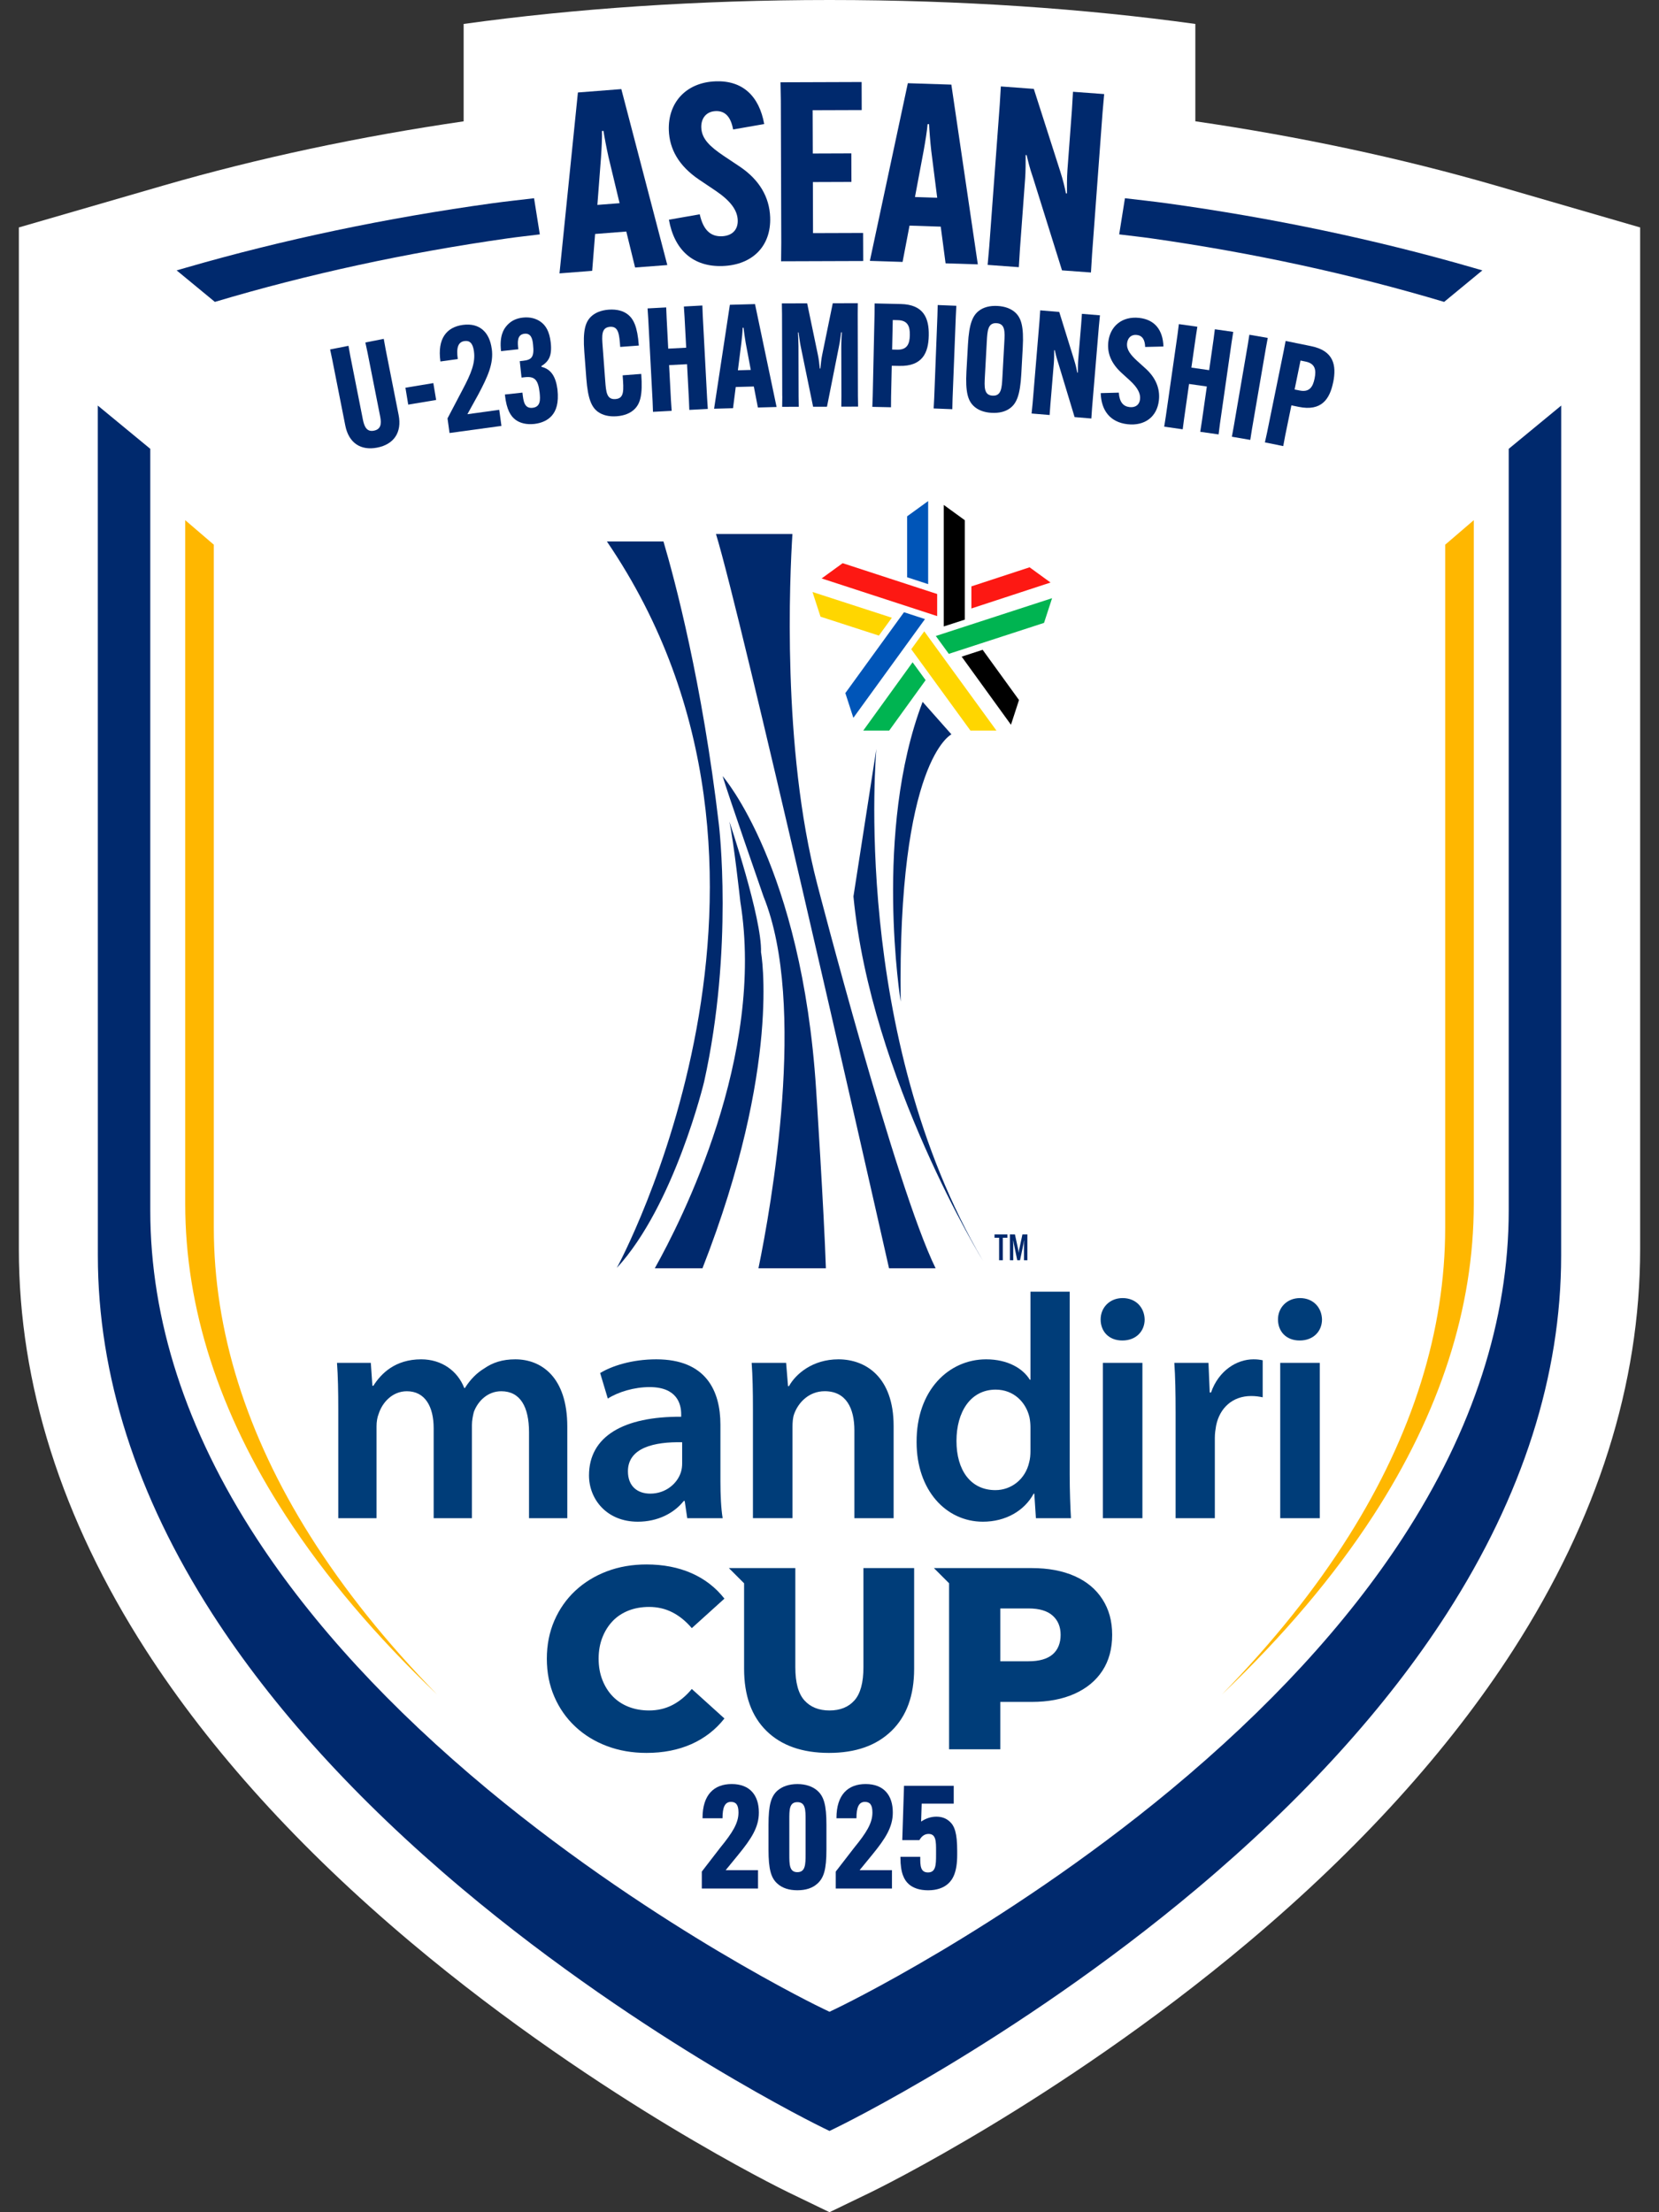 <svg width="60" height="80" viewBox="0 0 60 80" fill="none" xmlns="http://www.w3.org/2000/svg">
<rect x="0" y="0" width="60" height="80" fill="#333333" stroke="none"/>
<g clip-path="url(#clip0_12922_56538)">
<path d="M54.091 6.708C50.641 5.71 46.989 4.934 43.231 4.386V0.866C39.239 0.313 34.751 0 30 0C25.249 0 20.761 0.313 16.768 0.866V4.388C13.011 4.936 9.36 5.71 5.909 6.709L0.682 8.225V45.177C0.683 50.056 2.226 54.931 5.271 59.665C7.606 63.294 10.831 66.852 14.857 70.238C18.375 73.197 21.881 75.488 24.204 76.89C26.677 78.381 28.343 79.199 28.531 79.29L30 80L31.474 79.288C31.657 79.199 33.323 78.381 35.797 76.889C38.119 75.488 41.625 73.197 45.143 70.238C49.169 66.852 52.394 63.294 54.729 59.664C57.774 54.929 59.318 50.053 59.318 45.174V8.225L54.091 6.708Z" fill="white"/>
<path d="M22.16 58.621C22.001 58.786 21.876 58.985 21.786 59.215C21.695 59.447 21.65 59.702 21.65 59.983C21.65 60.264 21.695 60.52 21.786 60.751C21.876 60.982 22.001 61.18 22.16 61.345C22.32 61.51 22.512 61.637 22.736 61.724C22.961 61.812 23.207 61.855 23.476 61.855C23.781 61.855 24.063 61.79 24.318 61.659C24.574 61.527 24.808 61.334 25.02 61.078L26.2 62.145C25.881 62.551 25.483 62.859 25.006 63.072C24.528 63.284 23.987 63.39 23.382 63.39C22.863 63.39 22.386 63.307 21.95 63.142C21.512 62.977 21.131 62.743 20.807 62.44C20.483 62.137 20.23 61.777 20.049 61.359C19.867 60.941 19.777 60.482 19.777 59.983C19.777 59.483 19.868 59.024 20.049 58.606C20.23 58.189 20.483 57.828 20.807 57.525C21.132 57.223 21.512 56.989 21.95 56.823C22.386 56.658 22.863 56.575 23.382 56.575C23.987 56.575 24.528 56.68 25.006 56.889C25.483 57.098 25.881 57.405 26.2 57.811L25.02 58.878C24.808 58.629 24.574 58.438 24.318 58.307C24.062 58.176 23.781 58.111 23.476 58.111C23.207 58.111 22.961 58.154 22.736 58.241C22.512 58.329 22.319 58.455 22.16 58.62V58.621ZM31.227 56.706V60.291C31.227 60.847 31.119 61.246 30.903 61.49C30.688 61.733 30.387 61.855 30 61.855C29.613 61.855 29.311 61.733 29.092 61.49C28.873 61.246 28.764 60.847 28.764 60.291V56.706H26.361L26.911 57.256V60.347C26.911 61.315 27.181 62.064 27.72 62.594C28.26 63.124 29.014 63.39 29.981 63.39C30.948 63.39 31.695 63.125 32.242 62.594C32.788 62.064 33.061 61.315 33.061 60.347V56.706H31.227ZM40.223 59.121C40.223 59.626 40.105 60.059 39.871 60.417C39.637 60.776 39.302 61.054 38.865 61.251C38.428 61.447 37.91 61.546 37.311 61.546H36.178V63.259H34.325V57.255L33.776 56.706H37.311C37.91 56.706 38.428 56.803 38.865 56.996C39.302 57.19 39.637 57.469 39.871 57.834C40.105 58.199 40.223 58.615 40.223 59.121ZM38.359 59.121C38.359 58.828 38.262 58.595 38.069 58.424C37.876 58.252 37.585 58.166 37.199 58.166H36.178V60.076H37.199C37.585 60.076 37.876 59.993 38.069 59.828C38.263 59.663 38.359 59.415 38.359 59.121Z" fill="#003D79"/>
<path d="M52.267 44.401C52.267 48.12 51.096 51.867 48.786 55.537C47.567 57.476 46.028 59.397 44.193 61.276C46.407 59.169 48.239 57.006 49.659 54.82C52.076 51.101 53.301 47.303 53.301 43.534V18.811L52.267 19.698V44.401Z" fill="#FFB700"/>
<path d="M54.565 16.231V43.771C54.565 47.73 53.273 51.718 50.725 55.624C48.702 58.727 45.884 61.785 42.352 64.717C39.217 67.317 36.086 69.334 34.011 70.568C31.76 71.908 30.271 72.622 30.209 72.651L30 72.751V77.061L30.225 76.952C30.292 76.919 31.895 76.139 34.321 74.677C36.555 73.328 39.928 71.125 43.304 68.285C47.11 65.084 50.145 61.743 52.325 58.353C55.069 54.086 56.461 49.731 56.461 45.407L56.463 14.667L54.565 16.231Z" fill="#00296D"/>
<path d="M52.228 10.918L53.611 9.778L53.296 9.687C49.77 8.666 46.03 7.88 42.18 7.349C41.686 7.281 41.184 7.229 40.685 7.169L40.477 8.476C40.864 8.525 41.255 8.565 41.639 8.62C45.307 9.141 48.869 9.914 52.228 10.917V10.918Z" fill="#00296D"/>
<path d="M7.733 44.401C7.733 48.12 8.904 51.867 11.214 55.537C12.433 57.476 13.972 59.397 15.807 61.276C13.593 59.169 11.761 57.006 10.341 54.82C7.924 51.101 6.699 47.303 6.699 43.534V18.811L7.733 19.698V44.401Z" fill="#FFB700"/>
<path d="M5.435 16.231V43.771C5.435 47.73 6.727 51.718 9.275 55.624C11.298 58.727 14.116 61.785 17.648 64.717C20.783 67.317 23.914 69.334 25.989 70.568C28.24 71.908 29.729 72.622 29.791 72.651L30 72.751V77.061L29.775 76.952C29.708 76.919 28.105 76.139 25.679 74.677C23.445 73.328 20.072 71.125 16.696 68.285C12.89 65.084 9.855 61.743 7.675 58.353C4.931 54.086 3.539 49.731 3.539 45.407L3.537 14.667L5.435 16.231Z" fill="#00296D"/>
<path d="M7.772 10.918L6.389 9.778L6.704 9.687C10.229 8.666 13.97 7.88 17.82 7.349C18.314 7.281 18.816 7.229 19.315 7.169L19.523 8.476C19.136 8.525 18.745 8.565 18.361 8.62C14.693 9.141 11.131 9.914 7.772 10.917V10.918Z" fill="#00296D"/>
<path d="M21.417 9.794L20.235 9.886L20.901 3.344L22.471 3.222L24.134 9.585L22.969 9.674L22.651 8.373L21.523 8.461L21.417 9.794ZM21.605 7.41L22.408 7.348L22.006 5.672C21.938 5.369 21.86 4.958 21.825 4.733L21.77 4.737C21.78 4.964 21.757 5.384 21.736 5.694L21.605 7.41Z" fill="#00296D"/>
<path d="M25.307 7.75C25.438 8.342 25.717 8.558 26.105 8.544C26.494 8.529 26.694 8.295 26.681 7.962C26.668 7.6 26.42 7.265 25.892 6.905L25.279 6.493C24.545 5.995 24.215 5.392 24.189 4.714C24.153 3.711 24.813 2.98 25.88 2.941C26.865 2.904 27.457 3.48 27.639 4.486L26.514 4.682C26.435 4.251 26.246 4.004 25.884 4.018C25.541 4.03 25.35 4.282 25.363 4.616C25.378 5.023 25.678 5.301 26.16 5.628L26.764 6.031C27.461 6.503 27.827 7.123 27.854 7.855C27.893 8.894 27.222 9.58 26.137 9.62C25.061 9.66 24.386 9.033 24.192 7.945L25.307 7.75Z" fill="#00296D"/>
<path d="M29.399 6.584L29.404 8.431L31.215 8.425L31.219 9.439L28.249 9.449L28.256 8.788L28.24 3.637L28.228 2.976L31.162 2.966L31.165 3.98L29.39 3.986L29.395 5.552L30.79 5.547L30.793 6.579L29.398 6.584H29.399Z" fill="#00296D"/>
<path d="M32.644 9.472L31.46 9.434L32.833 3.009L34.407 3.06L35.364 9.56L34.198 9.523L34.023 8.196L32.894 8.159L32.643 9.473H32.644V9.472ZM33.09 7.125L33.895 7.151L33.679 5.443C33.644 5.134 33.611 4.717 33.601 4.49L33.547 4.489C33.531 4.715 33.463 5.129 33.408 5.435L33.091 7.125H33.09Z" fill="#00296D"/>
<path d="M37.389 3.214L38.339 6.179C38.45 6.523 38.505 6.763 38.551 6.993L38.588 6.996C38.587 6.76 38.586 6.406 38.605 6.153L38.767 3.978L38.806 3.319L39.934 3.402L39.876 4.06L39.496 9.195L39.456 9.854L38.409 9.777L37.36 6.424C37.24 6.079 37.185 5.839 37.13 5.609L37.094 5.606C37.094 5.842 37.095 6.196 37.076 6.449L36.888 9.002L36.847 9.662L35.719 9.579L35.777 8.921L36.157 3.786L36.197 3.126L37.389 3.214V3.214Z" fill="#00296D"/>
<path d="M13.879 12.254L13.947 12.63L14.417 15.007C14.542 15.64 14.242 16.069 13.645 16.186C13.049 16.304 12.613 16.021 12.488 15.389L12.018 13.012L11.939 12.637L12.603 12.506L12.671 12.883L13.127 15.187C13.185 15.475 13.293 15.62 13.524 15.574C13.761 15.527 13.807 15.352 13.75 15.064L13.294 12.759L13.214 12.385L13.879 12.254Z" fill="#00296D"/>
<path d="M14.663 14.021L15.672 13.854L15.774 14.464L14.764 14.632L14.663 14.021Z" fill="#00296D"/>
<path d="M17.786 12.617C17.858 13.141 17.646 13.608 17.302 14.258L16.904 14.979L18.056 14.82L18.135 15.402L16.258 15.659L16.185 15.13L16.738 14.076C17.04 13.506 17.197 13.115 17.142 12.715L17.141 12.705C17.101 12.409 16.986 12.308 16.8 12.334C16.566 12.366 16.5 12.575 16.555 12.975L16.556 12.985L15.928 13.072L15.927 13.061C15.815 12.246 16.149 11.831 16.736 11.75C17.358 11.665 17.704 12.029 17.783 12.605L17.785 12.616L17.786 12.617Z" fill="#00296D"/>
<path d="M18.895 14.197L18.896 14.208C18.928 14.499 18.959 14.78 19.26 14.748C19.556 14.715 19.543 14.448 19.516 14.194C19.463 13.72 19.325 13.603 18.982 13.641L18.862 13.654L18.798 13.06L18.917 13.047C19.239 13.013 19.328 12.903 19.278 12.456C19.26 12.279 19.218 12.041 18.968 12.069C18.687 12.099 18.72 12.395 18.744 12.62L18.745 12.63L18.121 12.698L18.12 12.687C18.062 12.162 18.203 11.909 18.345 11.757C18.496 11.594 18.682 11.51 18.91 11.485C19.17 11.457 19.387 11.517 19.553 11.636C19.736 11.769 19.869 11.975 19.918 12.386C19.972 12.88 19.841 13.073 19.58 13.239L19.582 13.265C19.924 13.349 20.099 13.609 20.161 14.081C20.215 14.581 20.113 14.855 19.954 15.036C19.814 15.193 19.599 15.3 19.323 15.331C19.042 15.361 18.815 15.302 18.655 15.188C18.472 15.055 18.32 14.824 18.261 14.278L18.26 14.267L18.894 14.198L18.895 14.197Z" fill="#00296D"/>
<path d="M21.621 14.89C21.399 14.723 21.262 14.439 21.205 13.683L21.132 12.718C21.076 11.961 21.168 11.661 21.363 11.462C21.515 11.309 21.738 11.219 22.015 11.198C22.307 11.177 22.538 11.243 22.693 11.362C22.916 11.529 23.053 11.818 23.103 12.486L23.104 12.496L22.431 12.546L22.43 12.536C22.397 12.093 22.374 11.795 22.062 11.818C21.744 11.843 21.766 12.14 21.795 12.52L21.889 13.778C21.919 14.174 21.94 14.456 22.258 14.432C22.581 14.408 22.56 14.126 22.519 13.578V13.573L23.191 13.522L23.192 13.528C23.249 14.289 23.151 14.59 22.956 14.789C22.805 14.942 22.581 15.032 22.304 15.053C22.028 15.073 21.793 15.017 21.62 14.889H21.621V14.89Z" fill="#00296D"/>
<path d="M25.402 11.048L25.417 11.431L25.574 14.407L25.599 14.788L24.93 14.823L24.915 14.442L24.848 13.17L24.199 13.204L24.266 14.475L24.292 14.857L23.616 14.893L23.602 14.511L23.445 11.534L23.42 11.153L24.094 11.117L24.11 11.499L24.167 12.608L24.817 12.574L24.758 11.465L24.733 11.084L25.402 11.048Z" fill="#00296D"/>
<path d="M26.511 14.762L25.826 14.781L26.397 11.022L27.306 10.997L28.086 14.718L27.41 14.737L27.263 13.977L26.609 13.995L26.511 14.762H26.511V14.762ZM26.687 13.391L27.153 13.378L26.969 12.399C26.938 12.222 26.905 11.982 26.891 11.851L26.859 11.852C26.858 11.984 26.833 12.225 26.812 12.403L26.687 13.391Z" fill="#00296D"/>
<path d="M28.291 14.33L28.283 11.354L28.277 10.972L29.192 10.969L29.58 12.831C29.611 12.972 29.637 13.187 29.649 13.328H29.67C29.684 13.187 29.705 12.972 29.736 12.83L30.118 10.967L31.023 10.964L31.02 11.346L31.027 14.323L31.034 14.704L30.427 14.706L30.431 14.324L30.426 12.514C30.425 12.363 30.441 12.153 30.446 12.017H30.42C30.404 12.153 30.379 12.357 30.347 12.504L29.909 14.708L29.407 14.709L28.955 12.508C28.924 12.361 28.902 12.158 28.881 12.021H28.86C28.866 12.158 28.877 12.367 28.878 12.519L28.883 14.329L28.889 14.71L28.288 14.712L28.293 14.331H28.291V14.33Z" fill="#00296D"/>
<path d="M31.563 14.331L31.629 11.355L31.632 10.973L32.574 10.994C33.411 11.012 33.603 11.514 33.59 12.131V12.142C33.576 12.759 33.362 13.251 32.525 13.232L32.252 13.227L32.227 14.346L32.224 14.728L31.549 14.713L31.563 14.332V14.331ZM32.454 12.645C32.815 12.653 32.899 12.424 32.905 12.126V12.116C32.912 11.818 32.838 11.586 32.477 11.578L32.288 11.573L32.265 12.641L32.454 12.645Z" fill="#00296D"/>
<path d="M34.587 11.058L34.568 11.44L34.451 14.416L34.442 14.798L33.767 14.771L33.787 14.39L33.903 11.414L33.913 11.031L34.587 11.058Z" fill="#00296D"/>
<path d="M35.209 14.678C35.009 14.484 34.911 14.184 34.953 13.426L35.007 12.459C35.048 11.7 35.181 11.413 35.4 11.242C35.57 11.109 35.804 11.049 36.076 11.064C36.353 11.079 36.58 11.166 36.734 11.316C36.933 11.511 37.031 11.81 36.989 12.568L36.936 13.536C36.894 14.294 36.762 14.581 36.543 14.752C36.373 14.885 36.139 14.945 35.861 14.929C35.589 14.915 35.363 14.828 35.208 14.678H35.209V14.678ZM36.253 13.645L36.322 12.384C36.343 11.997 36.36 11.704 36.041 11.687C35.727 11.669 35.71 11.962 35.689 12.349L35.62 13.61C35.599 13.997 35.582 14.29 35.896 14.308C36.215 14.326 36.232 14.033 36.253 13.645H36.253V13.645Z" fill="#00296D"/>
<path d="M38.309 11.281L38.843 13.002C38.906 13.201 38.935 13.341 38.961 13.474L38.982 13.475C38.983 13.338 38.985 13.134 38.997 12.988L39.102 11.73L39.129 11.349L39.781 11.403L39.744 11.784L39.496 14.753L39.47 15.134L38.864 15.083L38.276 13.137C38.209 12.938 38.178 12.799 38.148 12.665L38.126 12.663C38.125 12.8 38.125 13.005 38.112 13.15L37.989 14.627L37.961 15.008L37.309 14.954L37.347 14.573L37.595 11.604L37.621 11.223L38.31 11.281L38.309 11.281Z" fill="#00296D"/>
<path d="M40.463 14.199C40.487 14.549 40.629 14.696 40.852 14.722C41.076 14.747 41.21 14.63 41.231 14.438C41.255 14.23 41.142 14.017 40.87 13.765L40.554 13.477C40.177 13.13 40.04 12.756 40.083 12.366C40.148 11.789 40.589 11.427 41.203 11.496C41.769 11.559 42.059 11.939 42.077 12.531L41.416 12.547C41.408 12.293 41.321 12.136 41.112 12.112C40.914 12.09 40.785 12.218 40.763 12.41C40.737 12.644 40.884 12.829 41.133 13.057L41.445 13.339C41.802 13.669 41.96 14.056 41.913 14.477C41.846 15.075 41.403 15.41 40.778 15.341C40.16 15.271 39.827 14.855 39.809 14.216L40.464 14.199H40.463V14.199Z" fill="#00296D"/>
<path d="M44.602 12.001L44.543 12.379L44.12 15.331L44.072 15.71L43.408 15.615L43.467 15.238L43.647 13.977L43.004 13.885L42.824 15.146L42.774 15.525L42.105 15.429L42.164 15.052L42.587 12.1L42.635 11.721L43.304 11.816L43.245 12.194L43.088 13.294L43.731 13.386L43.888 12.286L43.937 11.907L44.601 12.002H44.602V12.001Z" fill="#00296D"/>
<path d="M45.85 12.22L45.781 12.595L45.277 15.53L45.218 15.908L44.552 15.793L44.621 15.417L45.125 12.482L45.185 12.105L45.85 12.22Z" fill="#00296D"/>
<path d="M45.829 15.623L46.424 12.705L46.496 12.33L47.419 12.518C48.24 12.685 48.34 13.213 48.218 13.819L48.215 13.829C48.091 14.434 47.792 14.881 46.972 14.714L46.705 14.659L46.48 15.757L46.41 16.132L45.747 15.998L45.829 15.624V15.623ZM47.007 14.122C47.36 14.194 47.484 13.984 47.543 13.692L47.545 13.682C47.605 13.389 47.574 13.148 47.219 13.076L47.035 13.038L46.821 14.085L47.006 14.122H47.007Z" fill="#00296D"/>
<path d="M31.221 26.419H32.159L33.476 24.596L33.005 23.95L31.221 26.419Z" fill="#00B451"/>
<path d="M37.236 20.515L35.132 21.205V22.004L37.994 21.066L37.236 20.515Z" fill="#FD1813"/>
<path d="M30.863 25.959L33.453 22.388L32.694 22.14L30.573 25.064L30.863 25.959Z" fill="#0055B8"/>
<path d="M31.786 22.985L32.255 22.339L29.385 21.408L29.675 22.301L31.786 22.985Z" fill="#FFD600"/>
<path d="M34.893 18.812L34.133 18.26V22.654L34.893 22.408V18.812Z" fill="black"/>
<path d="M33.894 21.481L30.476 20.366L29.716 20.918L33.894 22.28V21.481Z" fill="#FD1813"/>
<path d="M33.568 18.12L32.808 18.671V20.876L33.568 21.124V18.12Z" fill="#0055B8"/>
<path d="M33.845 22.999L34.315 23.645L37.759 22.525L38.05 21.632L33.845 22.999Z" fill="#00B451"/>
<path d="M32.957 23.478L35.097 26.419H36.037L33.427 22.831L32.957 23.478Z" fill="#FFD600"/>
<path d="M34.78 23.746L36.563 26.209L36.854 25.315L35.539 23.499L34.78 23.746Z" fill="black"/>
<path d="M34.409 26.556L33.368 25.381C31.581 30.067 32.575 36.223 32.575 36.223C32.456 27.486 34.41 26.556 34.41 26.556L34.409 26.556Z" fill="#00296D"/>
<path d="M31.695 27.082L30.866 32.418C31.502 39.019 35.552 45.595 35.552 45.595C30.747 37.414 31.695 27.082 31.695 27.082Z" fill="#00296D"/>
<path d="M23.683 45.864H25.406C28.279 38.524 27.523 34.435 27.523 34.435C27.563 33.204 26.378 29.709 26.378 29.709C26.537 30.424 26.775 32.608 26.775 32.608C27.682 38.175 24.644 44.148 23.682 45.864H23.683H23.683Z" fill="#00296D"/>
<path d="M27.431 45.864H29.869C29.801 43.784 29.516 39.4 29.516 39.4C28.999 31.338 26.135 28.066 26.135 28.066C26.289 28.607 27.613 32.418 27.613 32.418C29.2 36.33 27.884 43.657 27.431 45.863V45.864Z" fill="#00296D"/>
<path d="M23.995 19.581H21.952L21.95 19.582C30.111 31.556 22.308 45.852 22.308 45.852C24.393 43.589 25.465 39.121 25.465 39.121C26.537 34.296 26.001 29.828 26.001 29.828C25.396 24.67 24.403 20.962 23.995 19.581H23.995Z" fill="#00296D"/>
<path d="M28.659 19.31H25.894C26.834 22.392 31.289 42.039 32.153 45.864H33.837C32.387 42.908 29.556 31.973 29.556 31.973C28.27 27.039 28.565 20.794 28.659 19.31V19.31Z" fill="#00296D"/>
<path d="M36.269 44.76V45.478L36.27 45.573H36.133L36.134 45.478V44.76H35.968V44.642H36.434V44.76H36.268H36.269Z" fill="#00296D"/>
<path d="M36.525 45.478V44.737L36.524 44.642H36.707L36.823 45.178C36.831 45.211 36.837 45.262 36.84 45.296H36.845C36.848 45.262 36.854 45.211 36.862 45.178L36.977 44.642H37.158L37.157 44.737V45.478L37.158 45.573H37.034L37.035 45.478V44.984C37.035 44.948 37.039 44.897 37.041 44.864H37.035C37.03 44.897 37.023 44.946 37.016 44.981L36.891 45.573H36.79L36.667 44.981C36.659 44.946 36.651 44.897 36.647 44.864H36.642C36.643 44.897 36.645 44.948 36.645 44.984V45.478L36.647 45.573H36.524L36.525 45.478H36.525Z" fill="#00296D"/>
<path d="M27.445 65.551C27.445 66.07 27.181 66.486 26.708 67.064L26.245 67.63H27.415V68.295H25.382V67.681L26.047 66.819C26.489 66.278 26.708 65.93 26.708 65.55V65.54C26.708 65.265 26.614 65.161 26.437 65.161C26.214 65.161 26.131 65.363 26.131 65.743V65.753H25.408V65.743C25.408 64.896 25.829 64.516 26.463 64.516C27.133 64.516 27.445 64.937 27.445 65.54V65.55L27.445 65.551Z" fill="#00296D"/>
<path d="M28.116 68.118C27.887 67.916 27.794 67.604 27.794 66.886V65.987C27.794 65.27 27.887 64.963 28.116 64.755C28.293 64.6 28.542 64.517 28.839 64.517C29.135 64.517 29.384 64.6 29.561 64.755C29.795 64.963 29.889 65.27 29.889 65.987V66.886C29.889 67.604 29.795 67.91 29.561 68.118C29.384 68.28 29.141 68.357 28.839 68.357C28.537 68.357 28.293 68.279 28.116 68.118ZM29.135 67.058V65.816C29.135 65.452 29.135 65.171 28.838 65.171C28.542 65.171 28.547 65.452 28.547 65.816V67.058C28.547 67.422 28.547 67.703 28.838 67.703C29.129 67.703 29.135 67.422 29.135 67.058Z" fill="#00296D"/>
<path d="M32.289 65.551C32.289 66.07 32.025 66.486 31.552 67.064L31.089 67.63H32.259V68.295H30.226V67.681L30.892 66.819C31.334 66.278 31.552 65.93 31.552 65.55V65.54C31.552 65.265 31.458 65.161 31.281 65.161C31.058 65.161 30.975 65.363 30.975 65.743V65.753H30.252V65.743C30.252 64.896 30.673 64.516 31.307 64.516C31.977 64.516 32.289 64.937 32.289 65.54V65.55L32.289 65.551Z" fill="#00296D"/>
<path d="M32.872 68.14C32.705 67.994 32.565 67.744 32.565 67.168V67.147H33.282V67.168C33.282 67.454 33.282 67.713 33.563 67.713C33.843 67.713 33.854 67.443 33.854 67.079V66.934C33.854 66.591 33.854 66.32 33.583 66.32C33.454 66.32 33.339 66.388 33.251 66.544H32.632L32.695 64.579H34.493V65.224H33.334L33.313 65.873C33.484 65.759 33.666 65.696 33.864 65.696C34.062 65.696 34.212 65.753 34.342 65.868C34.524 66.029 34.618 66.289 34.618 66.934V67.079C34.618 67.687 34.467 67.968 34.28 68.129C34.119 68.27 33.88 68.358 33.568 68.358C33.255 68.358 33.027 68.275 32.871 68.14H32.872Z" fill="#00296D"/>
<path d="M12.234 50.956C12.234 50.31 12.223 49.768 12.188 49.284H13.411L13.468 50.114H13.503C13.78 49.676 14.287 49.157 15.233 49.157C15.972 49.157 16.548 49.572 16.791 50.195H16.814C17.01 49.883 17.241 49.652 17.506 49.491C17.818 49.272 18.175 49.157 18.637 49.157C19.571 49.157 20.517 49.791 20.517 51.591V54.903H19.133V51.799C19.133 50.865 18.81 50.311 18.129 50.311C17.645 50.311 17.287 50.657 17.137 51.061C17.102 51.199 17.068 51.372 17.068 51.534V54.903H15.684V51.649C15.684 50.865 15.372 50.311 14.715 50.311C14.184 50.311 13.826 50.726 13.699 51.118C13.642 51.257 13.618 51.418 13.618 51.58V54.903H12.234V50.957V50.956Z" fill="#003D79"/>
<path d="M24.855 54.902L24.763 54.279H24.728C24.382 54.717 23.794 55.029 23.067 55.029C21.937 55.029 21.302 54.21 21.302 53.356C21.302 51.937 22.559 51.222 24.636 51.233V51.141C24.636 50.772 24.486 50.161 23.494 50.161C22.94 50.161 22.363 50.334 21.982 50.576L21.705 49.653C22.121 49.399 22.848 49.157 23.736 49.157C25.536 49.157 26.055 50.299 26.055 51.522V53.552C26.055 54.06 26.078 54.556 26.136 54.902H24.855H24.855ZM24.671 52.156C23.667 52.134 22.71 52.352 22.71 53.206C22.71 53.76 23.067 54.014 23.517 54.014C24.082 54.014 24.497 53.645 24.625 53.241C24.659 53.137 24.671 53.021 24.671 52.929V52.156V52.156Z" fill="#003D79"/>
<path d="M27.231 50.956C27.231 50.31 27.22 49.768 27.185 49.284H28.431L28.5 50.126H28.535C28.777 49.688 29.388 49.157 30.323 49.157C31.303 49.157 32.319 49.791 32.319 51.568V54.902H30.9V51.729C30.9 50.922 30.6 50.31 29.827 50.31C29.262 50.31 28.869 50.714 28.719 51.141C28.673 51.268 28.662 51.44 28.662 51.602V54.901H27.231V50.956V50.956Z" fill="#003D79"/>
<path d="M38.687 46.711V53.322C38.687 53.898 38.71 54.521 38.733 54.902H37.465L37.407 54.014H37.384C37.049 54.636 36.368 55.029 35.549 55.029C34.211 55.029 33.15 53.887 33.15 52.156C33.138 50.276 34.315 49.157 35.664 49.157C36.437 49.157 36.991 49.48 37.245 49.895H37.268V46.711H38.687ZM37.268 51.626C37.268 51.511 37.257 51.373 37.233 51.257C37.106 50.703 36.657 50.253 36.011 50.253C35.099 50.253 34.592 51.06 34.592 52.11C34.592 53.16 35.099 53.887 35.999 53.887C36.575 53.887 37.083 53.495 37.221 52.883C37.256 52.756 37.268 52.617 37.268 52.468V51.626L37.268 51.626Z" fill="#003D79"/>
<path d="M41.398 47.715C41.398 48.142 41.087 48.476 40.591 48.476C40.095 48.476 39.806 48.142 39.806 47.715C39.806 47.288 40.129 46.942 40.602 46.942C41.075 46.942 41.387 47.276 41.398 47.715ZM39.887 54.902V49.284H41.317V54.902H39.887Z" fill="#003D79"/>
<path d="M42.517 51.095C42.517 50.334 42.506 49.791 42.471 49.284H43.706L43.752 50.357H43.798C44.075 49.561 44.732 49.157 45.332 49.157C45.471 49.157 45.551 49.168 45.667 49.191V50.53C45.551 50.507 45.424 50.484 45.251 50.484C44.57 50.484 44.109 50.922 43.982 51.556C43.96 51.684 43.936 51.833 43.936 51.995V54.902H42.517V51.095Z" fill="#003D79"/>
<path d="M47.812 47.715C47.812 48.142 47.501 48.476 47.005 48.476C46.509 48.476 46.22 48.142 46.22 47.715C46.22 47.288 46.543 46.942 47.016 46.942C47.489 46.942 47.801 47.276 47.812 47.715ZM46.301 54.902V49.284H47.731V54.902H46.301Z" fill="#003D79"/>
</g>
<defs>
<clipPath id="clip0_12922_56538">
<rect width="58.636" height="80" fill="white" transform="translate(0.682)"/>
</clipPath>
</defs>
</svg>

